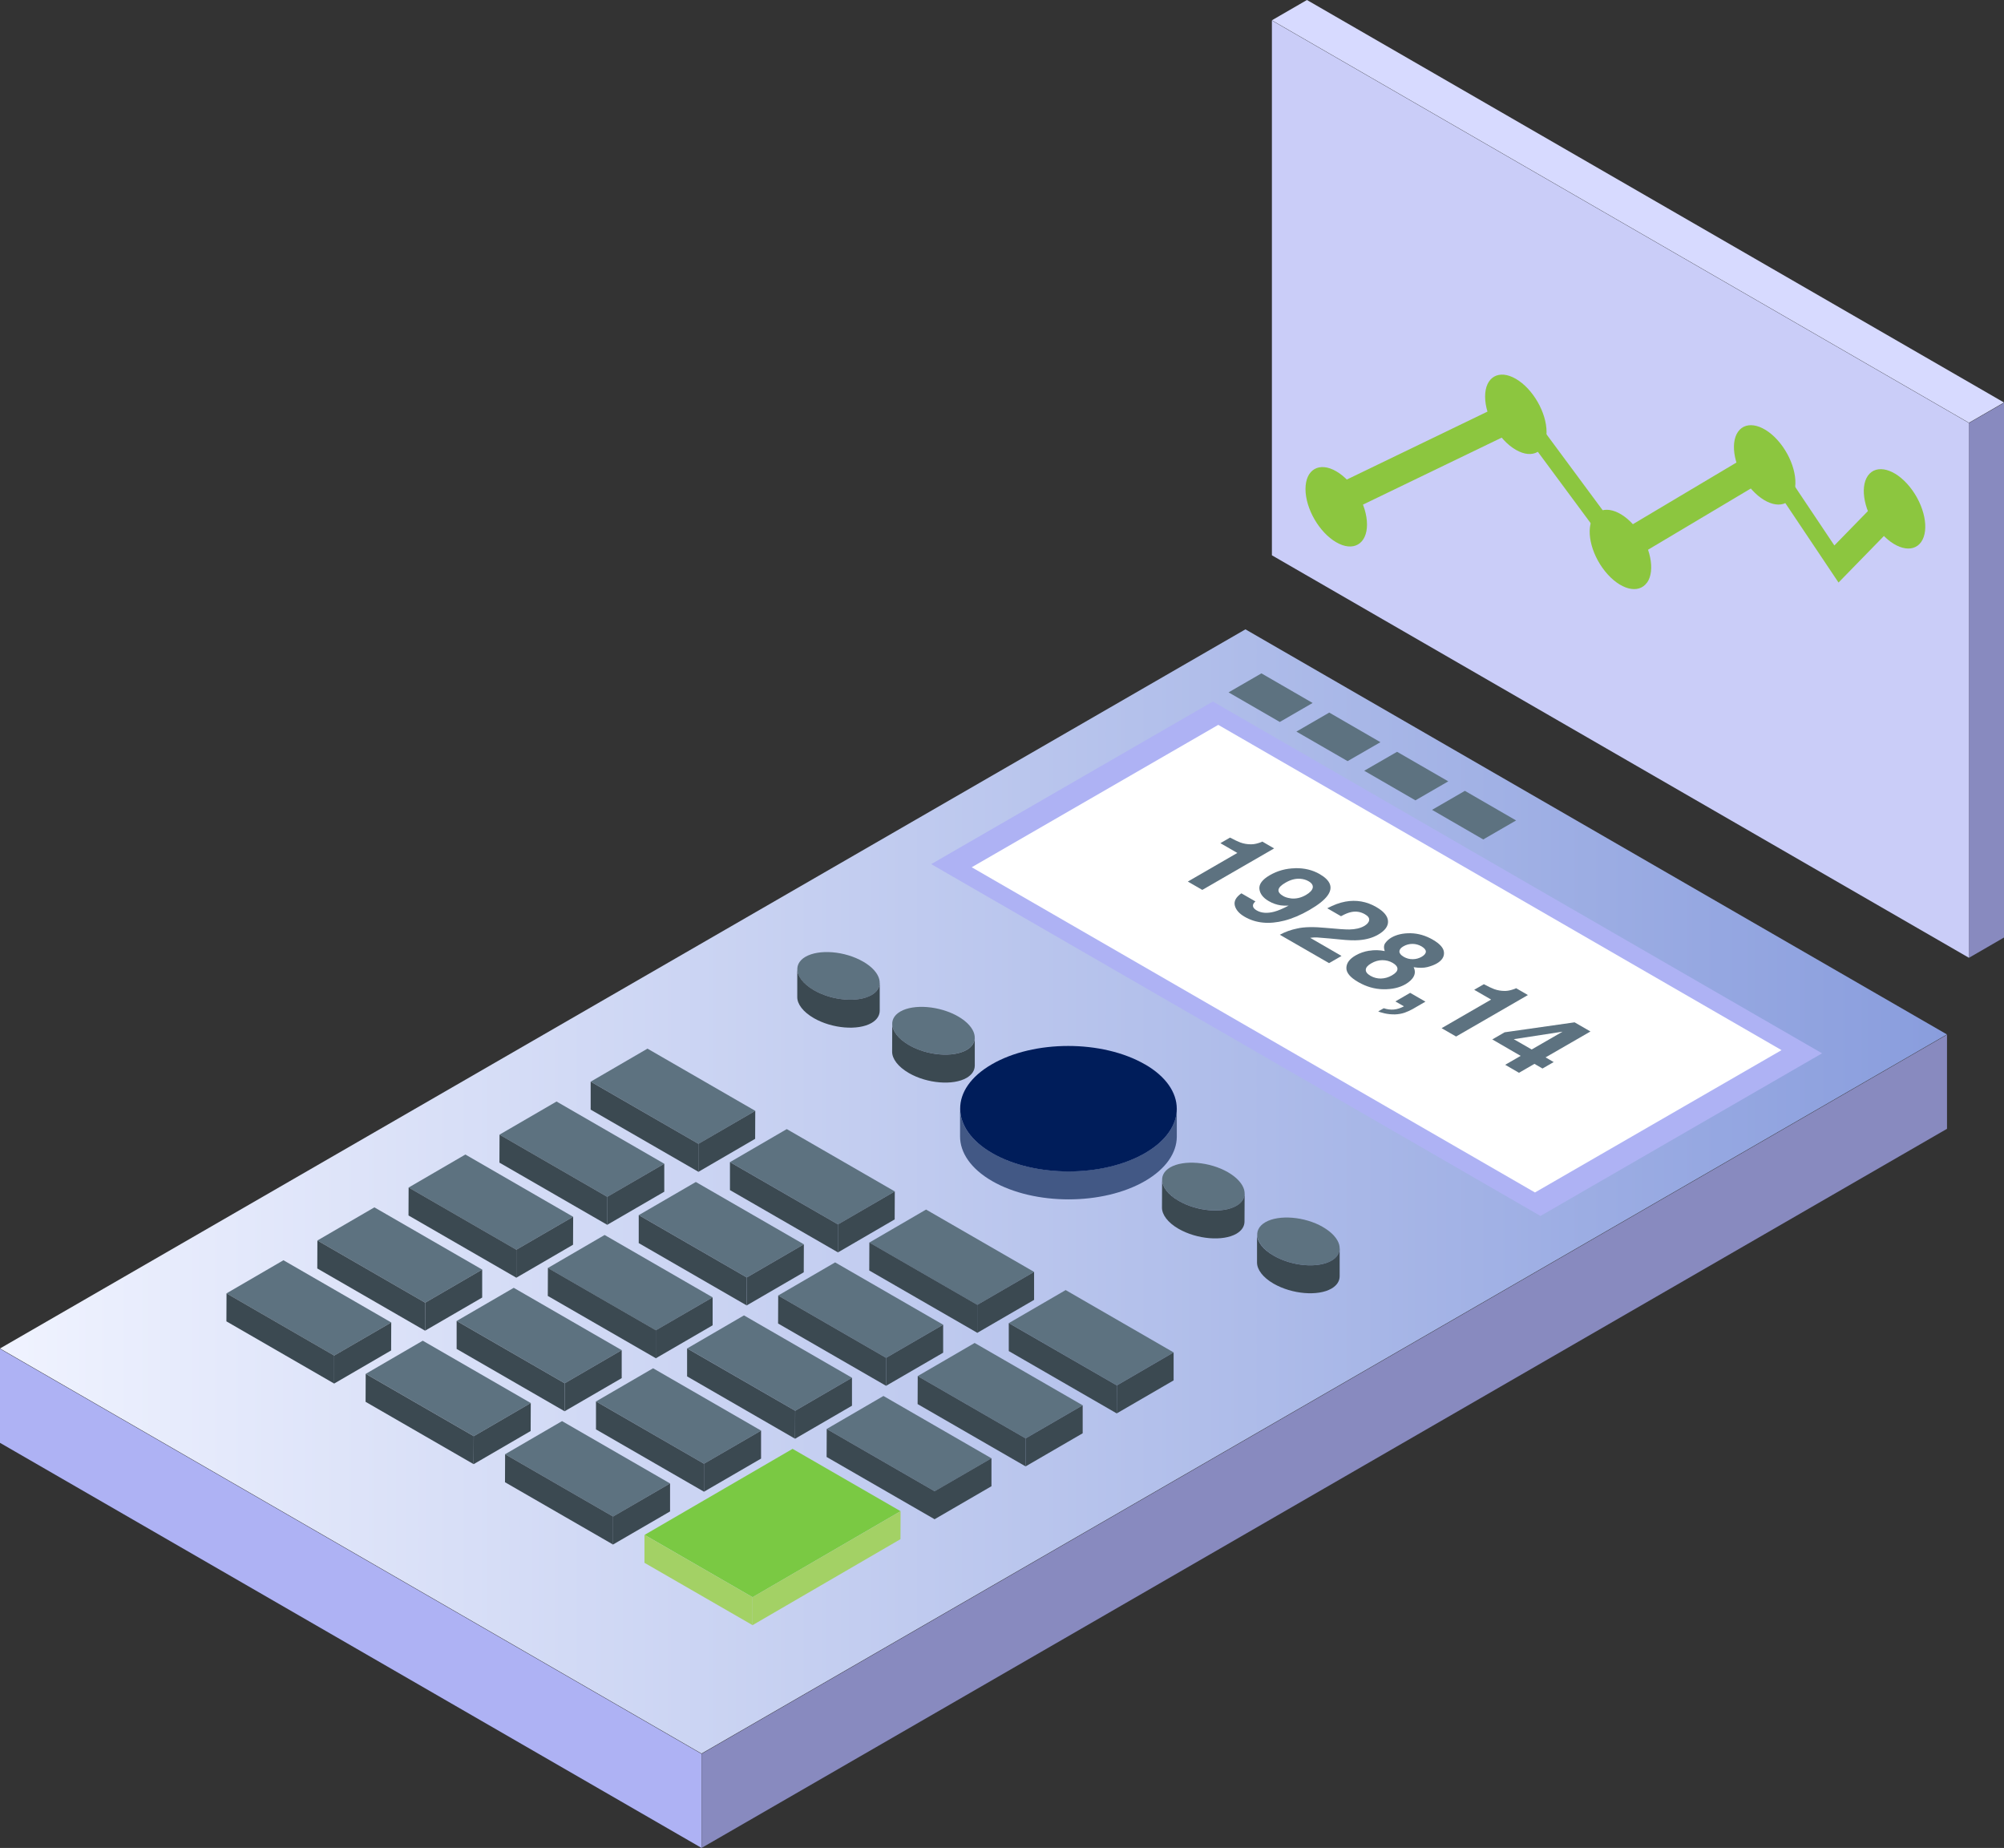 <?xml version="1.0" encoding="UTF-8"?>
<svg id="Calque_2" data-name="Calque 2" xmlns="http://www.w3.org/2000/svg" xmlns:xlink="http://www.w3.org/1999/xlink" viewBox="0 0 346 319">
  <rect x="0" y="0" width="346" height="319" fill="#333333" stroke="none"/>
  <defs>
    <style>
      .cls-1 {
        fill: #aeb2f4;
      }

      .cls-1, .cls-2, .cls-3, .cls-4, .cls-5, .cls-6, .cls-7, .cls-8, .cls-9, .cls-10, .cls-11, .cls-12, .cls-13, .cls-14 {
        stroke-width: 0px;
      }

      .cls-2 {
        fill: #d7daff;
      }

      .cls-15 {
        clip-path: url(#clippath);
      }

      .cls-3 {
        fill: #3b4951;
      }

      .cls-4 {
        fill: none;
      }

      .cls-5 {
        fill: #001d5a;
      }

      .cls-6 {
        fill: #8cc63f;
      }

      .cls-7 {
        fill: #425885;
      }

      .cls-8 {
        fill: #7ac943;
      }

      .cls-9 {
        fill: #5d7280;
      }

      .cls-10 {
        fill: #a3d165;
      }

      .cls-11 {
        fill: #888abf;
      }

      .cls-12 {
        fill: #cacdf8;
      }

      .cls-13 {
        fill: #fff;
      }

      .cls-14 {
        fill: url(#Dégradé_sans_nom_81);
      }
    </style>
    <clipPath id="clippath">
      <rect class="cls-4" width="346" height="319"/>
    </clipPath>
    <linearGradient id="Dégradé_sans_nom_81" data-name="Dégradé sans nom 81" x1="-262" y1="265.11" x2="74.15" y2="265.11" gradientTransform="translate(262 470.78) scale(1 -1)" gradientUnits="userSpaceOnUse">
      <stop offset="0" stop-color="#f0f3ff"/>
      <stop offset="1" stop-color="#899ddd"/>
    </linearGradient>
  </defs>
  <g id="Calque_1-2" data-name="Calque 1">
    <g class="cls-15">
      <g>
        <path class="cls-14" d="M121.13,302.71L0,232.78l215.03-124.14,121.12,69.93-215.02,124.13Z"/>
        <path class="cls-1" d="M265.96,209.9l-105.18-60.73,48.63-28.07,105.18,60.73-48.63,28.08Z"/>
        <path class="cls-13" d="M265.02,205.85l-97.25-56.14,42.57-24.58,97.25,56.15-42.57,24.57Z"/>
        <path class="cls-9" d="M210.71,145.55l1.66-.96c.8.42,1.39.7,1.77.84.6.22,1.21.32,1.85.32.43,0,.88-.08,1.37-.24.29-.09.49-.17.59-.23l2.03,1.18-12.4,7.16-2.5-1.44,8.55-4.94-2.91-1.68Z"/>
        <path class="cls-9" d="M223.62,149.87c1.59-.03,3,.31,4.23,1.02,1.88,1.09,2.35,2.32,1.38,3.68-.55.78-1.59,1.61-3.14,2.51-1.5.87-2.94,1.48-4.33,1.84-2.64.68-4.94.46-6.88-.67-.93-.54-1.49-1.18-1.68-1.92-.19-.75.18-1.45,1.13-2.12l2.43,1.4c-.31.25-.45.51-.43.78.02.28.24.54.66.78.8.46,1.82.53,3.02.21.67-.18,1.5-.53,2.48-1.05-.5.03-.95.01-1.35-.04-.73-.11-1.43-.35-2.09-.74-.98-.57-1.52-1.27-1.61-2.11-.08-.83.52-1.62,1.8-2.36,1.33-.77,2.78-1.17,4.38-1.2h0ZM222.8,155.08c.91.12,1.8-.08,2.67-.58.7-.41,1.09-.82,1.18-1.25.08-.42-.16-.81-.73-1.13-.41-.24-.89-.38-1.42-.42-.83-.06-1.68.16-2.55.67-.74.42-1.14.83-1.21,1.21-.07.38.21.76.83,1.11.34.19.75.32,1.24.38Z"/>
        <path class="cls-9" d="M223.98,160.28c1.18-.28,2.87-.31,5.09-.09,1.93.18,3.23.27,3.91.26,1.05-.02,1.89-.22,2.54-.59.52-.3.82-.64.87-1.01.06-.37-.18-.71-.72-1.02-.74-.43-1.52-.56-2.35-.39-.48.09-1.08.33-1.79.72l-2.37-1.37c1.09-.58,2.14-.97,3.13-1.15,1.88-.34,3.66-.03,5.32.93,1.32.76,1.99,1.57,2.04,2.44.05.87-.52,1.65-1.72,2.34-.92.53-2.01.84-3.27.94-.83.07-1.95.03-3.35-.12l-1.67-.16c-1.05-.1-1.78-.16-2.19-.18-.41-.02-.83,0-1.24.06l5.41,3.13-2.15,1.24-8.5-4.9c.92-.5,1.92-.86,3.01-1.08h0Z"/>
        <path class="cls-9" d="M236.43,164.12c.88-.15,1.76-.12,2.65.06-.2-.58-.16-1.05.12-1.42.28-.37.63-.68,1.03-.91.9-.52,2.01-.77,3.32-.75,1.32.03,2.6.4,3.84,1.12s1.88,1.45,1.92,2.21c.05.76-.38,1.4-1.28,1.91-.41.23-.93.43-1.58.6-.65.16-1.44.17-2.38.02.27.55.28,1.08.02,1.58-.25.5-.73.95-1.42,1.36-1.05.6-2.32.89-3.82.87-1.51-.02-2.95-.44-4.34-1.24s-2.07-1.61-2.05-2.45c.02-.84.55-1.55,1.59-2.15.7-.4,1.48-.68,2.36-.82h0ZM235.81,167.4c-.02.38.25.72.81,1.05.56.32,1.17.48,1.81.47.65-.02,1.28-.19,1.9-.55.63-.36.95-.74.95-1.11s-.27-.72-.82-1.04c-.55-.32-1.15-.47-1.79-.47s-1.29.18-1.92.55c-.61.35-.92.71-.94,1.09ZM241.61,164.24c0,.32.24.63.73.92.5.29,1.02.43,1.58.42.55,0,1.06-.15,1.51-.4.49-.28.74-.58.75-.9,0-.32-.25-.61-.74-.91-.49-.28-1.01-.43-1.57-.43s-1.08.14-1.57.42c-.45.26-.68.55-.68.88h0Z"/>
        <path class="cls-9" d="M238.89,174.04c.63.21,1.21.28,1.77.23.55-.05,1.13-.23,1.74-.55l-1.48-.85,2.55-1.48,2.64,1.52-2.21,1.28c-.39.22-.85.43-1.37.62-.52.18-1.08.28-1.67.3-.63.01-1.24-.05-1.81-.18-.58-.14-.94-.25-1.09-.34l.94-.54h0Z"/>
        <path class="cls-9" d="M254.53,170.86l1.66-.96c.8.42,1.39.7,1.77.84.6.22,1.21.32,1.85.32.43,0,.88-.08,1.37-.24.29-.09.49-.17.59-.23l2.03,1.18-12.4,7.16-2.5-1.44,8.55-4.94-2.91-1.68Z"/>
        <path class="cls-9" d="M266.33,184.46l-1.4-.81-2.67,1.54-2.38-1.38,2.67-1.54-4.9-2.84,2.13-1.23,12.08-1.72,2.74,1.58-7.75,4.47,1.4.81-1.91,1.1h0ZM264.45,181.17l5.34-3.08-8.43,1.3,3.1,1.78h0Z"/>
        <path class="cls-9" d="M220.96,124.63l-8.84-5.11,5.67-3.28,8.84,5.11-5.67,3.28Z"/>
        <path class="cls-9" d="M232.67,131.39l-8.84-5.1,5.67-3.28,8.84,5.11-5.67,3.27Z"/>
        <path class="cls-9" d="M244.38,138.16l-8.84-5.11,5.67-3.27,8.84,5.1-5.67,3.28Z"/>
        <path class="cls-9" d="M256.09,144.91l-8.84-5.11,5.67-3.28,8.84,5.11-5.67,3.28Z"/>
        <path class="cls-1" d="M121.13,319L0,249.07v-16.23l121.13,69.93v16.24Z"/>
        <path class="cls-11" d="M336.16,194.86l-215.03,124.14v-16.24l215.03-124.14v16.24Z"/>
        <path class="cls-9" d="M149.03,166c3.14,1.81,3.79,4.41,1.46,5.77-2.33,1.35-6.82.98-9.96-.83-3.18-1.84-3.79-4.41-1.47-5.77,2.33-1.35,6.78-1.01,9.96.83h0Z"/>
        <path class="cls-3" d="M151.89,169.65v4.83c-.01.82-.47,1.56-1.41,2.11-2.33,1.35-6.82.98-9.96-.83-1.89-1.09-2.88-2.44-2.87-3.65v-4.83c.01,1.2,1,2.56,2.88,3.65,3.14,1.82,7.63,2.18,9.96.83.94-.55,1.39-1.29,1.39-2.11Z"/>
        <path class="cls-9" d="M165.44,175.47c3.14,1.82,3.79,4.41,1.46,5.77-2.33,1.35-6.82.98-9.96-.83-3.18-1.84-3.83-4.44-1.5-5.79,2.33-1.35,6.82-.98,10,.85Z"/>
        <path class="cls-3" d="M168.3,179.13v4.83c-.01.82-.47,1.56-1.41,2.11-2.33,1.35-6.82.98-9.96-.83-1.9-1.1-2.9-2.47-2.9-3.68l.02-4.83c0,1.21.99,2.58,2.9,3.68,3.14,1.82,7.63,2.18,9.96.83.94-.55,1.39-1.29,1.39-2.11Z"/>
        <path class="cls-7" d="M203.18,191.41v4.83c-.02,2.75-1.84,5.51-5.46,7.62-7.29,4.24-19.12,4.24-26.43.02-3.69-2.13-5.54-4.93-5.53-7.72v-4.83c0,2.79,1.85,5.59,5.54,7.72,7.3,4.21,19.14,4.21,26.43-.02,3.63-2.11,5.44-4.86,5.44-7.62Z"/>
        <path class="cls-5" d="M197.68,183.73c7.3,4.21,7.34,11.07.05,15.31-7.29,4.24-19.12,4.24-26.43.02-7.33-4.24-7.37-11.1-.08-15.32,7.29-4.24,19.12-4.24,26.46,0h0Z"/>
        <path class="cls-9" d="M212,202.35c3.18,1.84,3.83,4.43,1.5,5.79-2.33,1.35-6.82.98-10-.85-3.14-1.82-3.79-4.41-1.46-5.77,2.33-1.35,6.82-.98,9.96.83Z"/>
        <path class="cls-3" d="M214.89,206.03l-.02,4.83c0,.82-.45,1.56-1.39,2.11-2.33,1.35-6.82.98-10-.85-1.88-1.08-2.86-2.45-2.86-3.65l.02-4.83c0,1.21.98,2.57,2.86,3.65,3.18,1.84,7.67,2.21,9.99.85.94-.55,1.39-1.29,1.39-2.11Z"/>
        <path class="cls-9" d="M228.41,211.82c3.18,1.84,3.83,4.43,1.5,5.79-2.33,1.35-6.82.99-9.99-.85-3.14-1.82-3.79-4.41-1.46-5.77,2.33-1.35,6.82-.99,9.96.83Z"/>
        <path class="cls-3" d="M231.3,215.5v4.83c-.01.82-.47,1.56-1.41,2.11-2.33,1.35-6.82.98-10-.85-1.88-1.08-2.86-2.45-2.86-3.65v-4.83c.01,1.21,1,2.58,2.88,3.65,3.18,1.84,7.66,2.21,9.99.85.94-.54,1.39-1.29,1.39-2.11Z"/>
        <path class="cls-9" d="M130.4,191.76l-9.8,5.7-18.61-10.74,9.8-5.7,18.61,10.74Z"/>
        <path class="cls-3" d="M130.4,191.76l-.02,4.83-9.8,5.7v-4.83s9.82-5.7,9.82-5.7Z"/>
        <path class="cls-3" d="M120.6,197.46v4.83s-18.62-10.74-18.62-10.74v-4.83s18.62,10.74,18.62,10.74Z"/>
        <path class="cls-9" d="M154.49,205.67l-9.8,5.7-18.65-10.76,9.8-5.7,18.65,10.76Z"/>
        <path class="cls-3" d="M154.49,205.67l-.02,4.83-9.8,5.7v-4.83s9.82-5.7,9.82-5.7Z"/>
        <path class="cls-3" d="M144.69,211.37v4.83s-18.66-10.76-18.66-10.76v-4.83s18.66,10.76,18.66,10.76Z"/>
        <path class="cls-9" d="M178.54,219.56l-9.8,5.7-18.65-10.76,9.8-5.7,18.65,10.76Z"/>
        <path class="cls-3" d="M178.54,219.56v4.83s-9.82,5.7-9.82,5.7v-4.83s9.82-5.7,9.82-5.7Z"/>
        <path class="cls-3" d="M168.74,225.25v4.83s-18.66-10.76-18.66-10.76l.02-4.83,18.65,10.76Z"/>
        <path class="cls-9" d="M202.63,233.46l-9.8,5.7-18.65-10.76,9.81-5.7,18.64,10.76Z"/>
        <path class="cls-3" d="M202.63,233.46v4.83s-9.82,5.7-9.82,5.7l.02-4.83,9.8-5.7Z"/>
        <path class="cls-3" d="M192.83,239.16l-.02,4.83-18.64-10.76v-4.83s18.66,10.76,18.66,10.76Z"/>
        <path class="cls-9" d="M114.69,200.89l-9.84,5.72-18.61-10.74,9.85-5.72,18.6,10.74Z"/>
        <path class="cls-3" d="M114.69,200.89v4.83s-9.86,5.72-9.86,5.72v-4.83s9.86-5.72,9.86-5.72Z"/>
        <path class="cls-3" d="M104.85,206.61v4.83s-18.62-10.74-18.62-10.74l.02-4.83,18.61,10.74Z"/>
        <path class="cls-9" d="M138.79,214.8l-9.85,5.72-18.65-10.76,9.85-5.72,18.65,10.76Z"/>
        <path class="cls-3" d="M138.79,214.8l-.02,4.83-9.85,5.72.02-4.83,9.85-5.72Z"/>
        <path class="cls-3" d="M128.94,220.52l-.02,4.83-18.64-10.76v-4.83s18.65,10.76,18.65,10.76Z"/>
        <path class="cls-9" d="M162.84,228.68l-9.85,5.72-18.64-10.76,9.84-5.72,18.65,10.76Z"/>
        <path class="cls-3" d="M162.84,228.68v4.83s-9.86,5.72-9.86,5.72v-4.83s9.86-5.72,9.86-5.72Z"/>
        <path class="cls-3" d="M152.99,234.4v4.83s-18.65-10.76-18.65-10.76l.02-4.83,18.64,10.76Z"/>
        <path class="cls-9" d="M186.93,242.59l-9.85,5.72-18.64-10.76,9.84-5.72,18.65,10.76Z"/>
        <path class="cls-3" d="M186.93,242.59v4.83s-9.86,5.72-9.86,5.72v-4.83s9.86-5.72,9.86-5.72Z"/>
        <path class="cls-3" d="M177.08,248.31v4.83s-18.65-10.76-18.65-10.76l.02-4.83,18.64,10.76Z"/>
        <path class="cls-9" d="M98.96,210.04l-9.81,5.7-18.6-10.74,9.8-5.7,18.61,10.75Z"/>
        <path class="cls-3" d="M98.96,210.04l-.02,4.83-9.8,5.7v-4.83s9.82-5.7,9.82-5.7Z"/>
        <path class="cls-3" d="M89.14,215.73v4.83s-18.61-10.74-18.61-10.74l.02-4.83,18.6,10.74Z"/>
        <path class="cls-9" d="M123.04,223.95l-9.8,5.7-18.65-10.76,9.8-5.7,18.64,10.76Z"/>
        <path class="cls-3" d="M123.04,223.95v4.83s-9.82,5.7-9.82,5.7v-4.83s9.82-5.7,9.82-5.7Z"/>
        <path class="cls-3" d="M113.24,229.64v4.83s-18.66-10.76-18.66-10.76l.02-4.83,18.65,10.76Z"/>
        <path class="cls-9" d="M147.1,237.83l-9.8,5.7-18.65-10.76,9.8-5.7,18.64,10.76Z"/>
        <path class="cls-3" d="M147.1,237.83v4.83s-9.82,5.7-9.82,5.7l.02-4.83,9.8-5.7Z"/>
        <path class="cls-3" d="M137.29,243.53l-.02,4.83-18.64-10.76v-4.83s18.66,10.76,18.66,10.76Z"/>
        <path class="cls-9" d="M171.18,251.74l-9.8,5.7-18.65-10.76,9.8-5.7,18.65,10.76Z"/>
        <path class="cls-3" d="M171.18,251.74v4.82s-9.82,5.7-9.82,5.7v-4.83s9.82-5.7,9.82-5.7Z"/>
        <path class="cls-3" d="M161.38,257.44v4.83s-18.66-10.76-18.66-10.76l.02-4.83,18.65,10.76Z"/>
        <path class="cls-9" d="M83.25,219.16l-9.84,5.72-18.61-10.74,9.84-5.72,18.61,10.74Z"/>
        <path class="cls-3" d="M83.25,219.16v4.83s-9.86,5.72-9.86,5.72l.02-4.83,9.84-5.72Z"/>
        <path class="cls-3" d="M73.41,224.88l-.02,4.83-18.61-10.74.02-4.83,18.61,10.74Z"/>
        <path class="cls-9" d="M107.34,233.07l-9.84,5.72-18.65-10.76,9.85-5.72,18.64,10.76Z"/>
        <path class="cls-3" d="M107.34,233.07v4.83s-9.86,5.72-9.86,5.72l.02-4.83,9.84-5.72Z"/>
        <path class="cls-3" d="M97.5,238.79l-.02,4.83-18.64-10.76v-4.83s18.65,10.76,18.65,10.76Z"/>
        <path class="cls-9" d="M131.4,246.96l-9.85,5.72-18.64-10.76,9.85-5.72,18.65,10.76Z"/>
        <path class="cls-3" d="M131.4,246.96v4.83s-9.86,5.72-9.86,5.72v-4.83s9.86-5.72,9.86-5.72Z"/>
        <path class="cls-3" d="M121.55,252.68v4.83s-18.65-10.76-18.65-10.76v-4.83s18.65,10.76,18.65,10.76Z"/>
        <path class="cls-9" d="M67.55,228.29l-9.85,5.72-18.6-10.74,9.84-5.72,18.61,10.74Z"/>
        <path class="cls-3" d="M67.55,228.29l-.02,4.83-9.84,5.72v-4.83s9.86-5.72,9.86-5.72Z"/>
        <path class="cls-3" d="M57.7,234.01v4.83s-18.61-10.74-18.61-10.74l.02-4.83,18.6,10.74Z"/>
        <path class="cls-9" d="M91.64,242.2l-9.84,5.72-18.65-10.76,9.84-5.72,18.65,10.76Z"/>
        <path class="cls-3" d="M91.64,242.2l-.02,4.83-9.84,5.72.02-4.83,9.84-5.72Z"/>
        <path class="cls-3" d="M81.79,247.92l-.02,4.83-18.65-10.76.02-4.83,18.65,10.76Z"/>
        <path class="cls-9" d="M115.69,256.08l-9.84,5.72-18.65-10.76,9.84-5.72,18.65,10.76Z"/>
        <path class="cls-3" d="M115.69,256.08v4.83s-9.86,5.72-9.86,5.72v-4.83s9.86-5.72,9.86-5.72Z"/>
        <path class="cls-3" d="M105.85,261.8v4.83s-18.66-10.76-18.66-10.76l.02-4.83,18.65,10.76Z"/>
        <path class="cls-8" d="M155.49,260.87l-25.55,14.85-18.65-10.76,25.55-14.85,18.65,10.76Z"/>
        <path class="cls-10" d="M155.49,260.87l-.02,4.83-25.55,14.85v-4.83s25.57-14.85,25.57-14.85Z"/>
        <path class="cls-10" d="M129.93,275.71v4.83s-18.66-10.76-18.66-10.76v-4.83s18.66,10.76,18.66,10.76Z"/>
        <path class="cls-2" d="M346,69.48L225.65,0l-6.05,3.5,120.35,69.48,6.05-3.5Z"/>
        <path class="cls-11" d="M346,161.84v-92.3l-6.05,3.49v92.31l6.05-3.5Z"/>
        <path class="cls-12" d="M339.95,165.34l-120.35-69.48V3.54l120.35,69.48v92.31Z"/>
        <path class="cls-6" d="M231,89.18l-2.44-4.48,33.63-16.24,17.35,23.45,25.5-15.18,11.67,17.43,8.94-9.16,2.93,4.13-11.15,11.43-12.09-18.05-25.32,15.08-17.48-23.62-31.53,15.22Z"/>
        <path class="cls-6" d="M267.02,74.59c0,3.38-2.38,4.75-5.3,3.06-2.93-1.69-5.31-5.8-5.31-9.19s2.38-4.76,5.31-3.06c2.93,1.7,5.3,5.8,5.3,9.19Z"/>
        <path class="cls-6" d="M236.02,90.55c0,3.38-2.38,4.76-5.31,3.06-2.93-1.69-5.31-5.8-5.31-9.19s2.38-4.76,5.31-3.06c2.93,1.69,5.31,5.8,5.31,9.19Z"/>
        <path class="cls-6" d="M309.28,85.97c-1.47,2.08-4.71,1.21-7.25-1.95-2.54-3.16-3.41-7.4-1.95-9.49,1.47-2.08,4.71-1.21,7.25,1.95,2.54,3.16,3.41,7.4,1.95,9.49Z"/>
        <path class="cls-6" d="M331.7,93.56c-1.47,2.08-4.71,1.21-7.25-1.95-2.54-3.16-3.41-7.4-1.95-9.49,1.47-2.08,4.71-1.21,7.25,1.95,2.54,3.16,3.41,7.4,1.95,9.49Z"/>
        <path class="cls-6" d="M284.37,100.56c-1.47,2.08-4.71,1.22-7.25-1.94-2.54-3.16-3.41-7.4-1.94-9.49,1.47-2.08,4.71-1.21,7.25,1.95,2.54,3.16,3.41,7.4,1.95,9.49Z"/>
      </g>
    </g>
  </g>
</svg>
